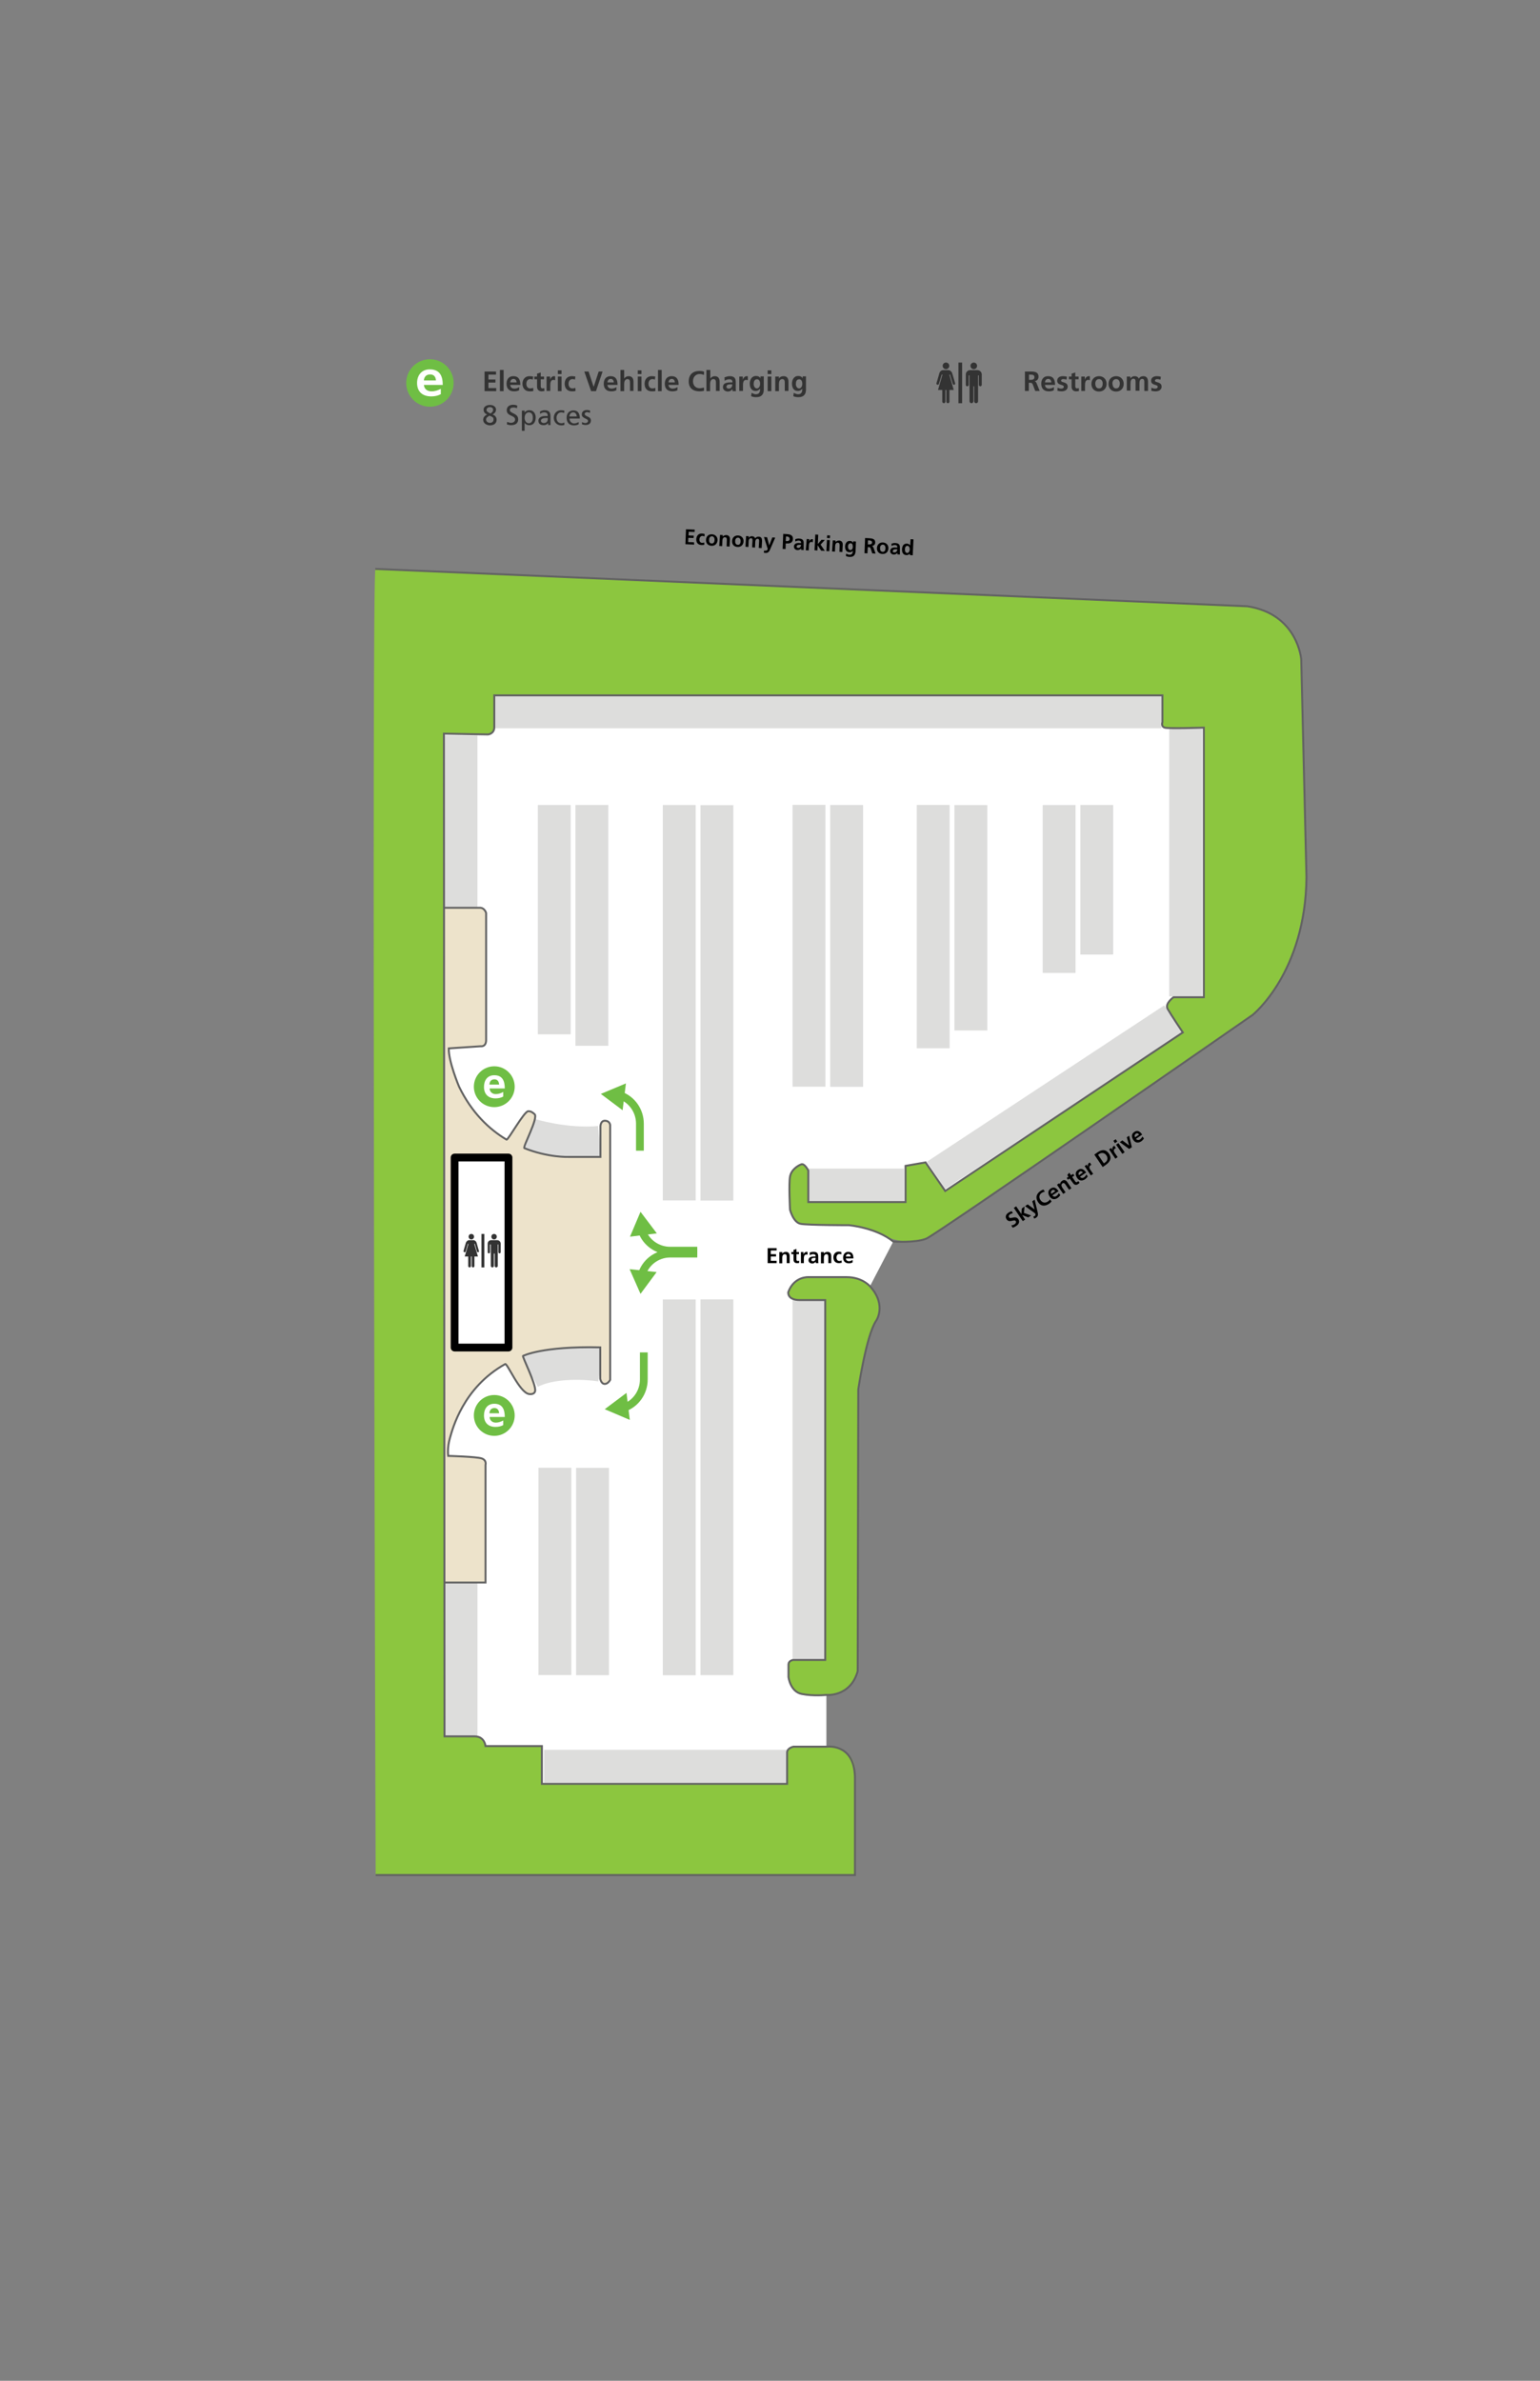 <?xml version="1.0" encoding="utf-8"?>
<!-- Generator: Adobe Illustrator 26.5.0, SVG Export Plug-In . SVG Version: 6.00 Build 0)  -->
<svg version="1.1" xmlns="http://www.w3.org/2000/svg" xmlns:xlink="http://www.w3.org/1999/xlink" x="0px" y="0px"
	 viewBox="0 0 792 1224" style="enable-background:new 0 0 792 1224;" xml:space="preserve">
<rect x="0" y="0" width="792" height="1224" fill="#808080" stroke="none"/>
<style type="text/css">
	.st0{display:none;}
	.st1{display:inline;fill:#FF7F00;}
	.st2{display:inline;fill:none;stroke:#FF7F00;stroke-width:0;stroke-miterlimit:10;}
	.st3{display:inline;fill:#955D4A;}
	.st4{display:inline;fill:none;stroke:#955D4A;stroke-width:0;stroke-miterlimit:10;}
	.st5{display:inline;fill:#7F00FF;}
	.st6{display:inline;fill:none;stroke:#7F00FF;stroke-width:0;stroke-miterlimit:10;}
	.st7{display:inline;fill:#00FF00;}
	.st8{display:inline;fill:none;stroke:#00FF00;stroke-width:0;stroke-miterlimit:10;}
	
		.st9{display:inline;fill:none;stroke:#000000;stroke-width:0.72;stroke-linecap:round;stroke-linejoin:round;stroke-miterlimit:10;}
	
		.st10{display:inline;fill:none;stroke:#000000;stroke-width:0.12;stroke-linecap:round;stroke-linejoin:round;stroke-miterlimit:10;}
	.st11{display:inline;fill:none;stroke:#000000;stroke-width:0;stroke-linecap:round;stroke-linejoin:round;stroke-miterlimit:10;}
	.st12{display:inline;fill:none;}
	
		.st13{display:inline;fill:none;stroke:#000000;stroke-width:0.457;stroke-linecap:round;stroke-linejoin:round;stroke-miterlimit:10;}
	.st14{display:inline;fill-rule:evenodd;clip-rule:evenodd;}
	
		.st15{display:inline;fill:none;stroke:#4D4D4D;stroke-width:0.457;stroke-linecap:round;stroke-linejoin:round;stroke-miterlimit:10;}
	.st16{display:inline;fill-rule:evenodd;clip-rule:evenodd;fill:#4D4D4D;}
	.st17{display:inline;}
	
		.st18{clip-path:url(#SVGID_00000041986200129961976930000010322745867504476567_);fill:none;stroke:#B3B3B3;stroke-width:0.128;stroke-linecap:round;stroke-linejoin:round;stroke-miterlimit:10;}
	
		.st19{clip-path:url(#SVGID_00000041986200129961976930000010322745867504476567_);fill:none;stroke:#000000;stroke-width:0.128;stroke-linecap:round;stroke-linejoin:round;stroke-miterlimit:10;}
	.st20{clip-path:url(#SVGID_00000041986200129961976930000010322745867504476567_);}
	
		.st21{clip-path:url(#SVGID_00000041986200129961976930000010322745867504476567_);fill:none;stroke:#000000;stroke-width:0;stroke-linecap:round;stroke-miterlimit:10;}
	
		.st22{clip-path:url(#SVGID_00000041986200129961976930000010322745867504476567_);fill:none;stroke:#808080;stroke-width:0.128;stroke-linecap:round;stroke-linejoin:round;stroke-miterlimit:10;}
	.st23{clip-path:url(#SVGID_00000041986200129961976930000010322745867504476567_);fill:#FFFFFF;}
	
		.st24{clip-path:url(#SVGID_00000041986200129961976930000010322745867504476567_);fill:none;stroke:#FFFFFF;stroke-width:0;stroke-linecap:round;stroke-miterlimit:10;}
	.st25{fill:#DDDDDC;}
	.st26{fill:none;stroke:#6F726F;stroke-width:1.222;stroke-miterlimit:10;}
	.st27{fill:none;stroke:#FFFFFF;stroke-width:2.443;stroke-miterlimit:10;}
	.st28{fill:#8CC63F;}
	.st29{fill:#FFFFFF;}
	.st30{fill:#EDE3CB;}
	.st31{fill:none;stroke:#626262;stroke-miterlimit:10;}
	.st32{fill:#F97922;}
	.st33{fill:#975B4F;}
	.st34{fill:#6D6D6D;stroke:#FFFFFF;stroke-width:2;stroke-miterlimit:10;}
	.st35{fill:#6D6D6D;}
	.st36{fill:#39B54A;}
	.st37{fill:#93278F;}
	.st38{fill:#EB1B49;}
	.st39{fill:#0069B2;}
	.st40{fill:#EDE3CB;stroke:#626262;stroke-miterlimit:10;}
	.st41{fill:#626262;}
	.st42{fill:none;stroke:#000000;stroke-width:4;stroke-linecap:round;stroke-linejoin:round;stroke-miterlimit:10;}
	.st43{fill:none;stroke:#6FBE44;stroke-width:4;stroke-miterlimit:10;}
	.st44{fill:#6FBE44;}
	.st45{fill:#333333;}
	.st46{fill:none;}
	.st47{fill:none;stroke:#000000;stroke-width:4.476;stroke-linecap:round;stroke-linejoin:round;stroke-miterlimit:10;}
	.st48{fill:none;stroke:#000000;stroke-width:4;stroke-linecap:round;stroke-linejoin:round;}
	.st49{fill:none;stroke:#000000;stroke-width:4;stroke-linecap:round;stroke-linejoin:round;stroke-dasharray:11.05,11.05;}
	.st50{fill:none;stroke:#000000;stroke-width:4;stroke-linecap:round;stroke-linejoin:round;stroke-dasharray:11.821,11.821;}
	.st51{fill:none;stroke:#000000;stroke-width:4;stroke-linecap:round;stroke-linejoin:round;stroke-dasharray:11.012,11.012;}
	.st52{fill:none;stroke:#000000;stroke-width:4;stroke-linecap:round;stroke-linejoin:round;stroke-dasharray:11.873,11.873;}
	.st53{fill:none;stroke:#0AE700;stroke-width:4.887;stroke-miterlimit:10;}
	.st54{fill:#FCD321;}
	.st55{fill:none;stroke:#000000;stroke-miterlimit:10;}
	.st56{fill:#676767;}
	.st57{fill:#FFFFFF;stroke:#FFFFFF;stroke-width:2.422;stroke-linecap:round;stroke-miterlimit:10;}
	.st58{fill:#FFFFFF;stroke:#000000;stroke-width:4;stroke-linecap:round;stroke-linejoin:round;stroke-miterlimit:10;}
</style>
<g id="Layer_1" class="st0">
</g>
<g id="Layer_4">
	<path class="st28" d="M425.1,898.1c13.9,0,14.5,10.5,14.5,10.5V964H193.2c0,0-2.2-671.5-0.1-671.5l449,19.3c0,0,26.3,3.5,27.4,30.9
		s2.4,108.7,2.4,108.7s-0.7,51.8-31.8,73.5c-31,21.8-163.7,111.8-163.7,111.8s-10.5,3.9-20.7-1l-36.4-5.1l-59.1,9.4l21.9,262.2
		l23.1-4L425.1,898.1z"/>
	<g>
		<path class="st29" d="M228.7,892.8l-0.3-515.5l22.7,0.4c0,0,3.2-0.3,3.2-3.7c0-3.4,0-16.4,0-16.4h343.6v13.8c0,0-0.8,2.2,1.2,2.8
			s20.1,0,20.1,0v138.6h-15.6c0,0-4.6,3.3-3,6c1.5,2.7,7.8,12.1,7.8,12.1l-122.2,81.5L476,597.6l-10.3,1.8V618h-50v-16.2
			c0,0-1.9-3.8-3.6-3.2c-1.6,0.6-5.1,2.6-5.8,6.3c-0.7,3.7,0,17,0,17s1.6,6.6,5.5,7.3c3.9,0.7,24.8,0.7,24.8,0.7s13.9,1.2,22.8,8.4
			l-12,23c0,0-3.9-4.8-12.1-4.8s-19.6,0-19.6,0s-7.4-0.5-10.4,7.7c0,0-0.7,4.1,6,4.1s13,0,13,0v185H408c0,0-2.5,0.2-2.5,2.5
			s0,6.3,0,6.3s0.9,7.5,6.8,8.7s12.7,0.5,12.7,0.5v26.8H408c0,0-3.2,0.7-3.2,3c0,2.3,0,16.1,0,16.1H278.7v-19.4h-29c0,0-0.4-5-5.6-5
			S228.7,892.8,228.7,892.8z"/>
	</g>
</g>
<g id="Layer_3">
	<g>
		<g>
			<path class="st43" d="M358.6,644.5h-13.9c-6.9,0-12.7,4.5-14.6,10.7"/>
			<g>
				<polygon class="st44" points="323.8,652.5 329.4,665.2 337.7,654 				"/>
			</g>
		</g>
	</g>
	<g>
		<g>
			<path class="st43" d="M329.1,591.6v-13.9c0-6.7-4.2-12.4-10-14.5"/>
			<g>
				<polygon class="st44" points="321.9,557 309,562.4 320.2,570.8 				"/>
			</g>
		</g>
	</g>
	<g>
		<g>
			<path class="st43" d="M331.1,695.3v13.9c0,6.7-4.2,12.4-10,14.5"/>
			<g>
				<polygon class="st44" points="322.2,716.1 311,724.5 323.9,730 				"/>
			</g>
		</g>
	</g>
	<g>
		<g>
			<path class="st43" d="M358.6,643l-13.9,0c-6.7,0-12.4-4.2-14.5-10"/>
			<g>
				<polygon class="st44" points="337.8,634.1 329.4,623 324,635.8 				"/>
			</g>
		</g>
	</g>
</g>
<g id="Layer_5">
</g>
<g id="Layer_2_copy">
</g>
<g id="Layer_8">
</g>
<g id="Layer_2">
</g>
<g id="outline">
	<g>
		
			<rect x="419.2" y="207.4" transform="matrix(4.824268e-02 -0.999 0.999 4.824268e-02 123.808 695.232)" class="st46" width="15" height="150.5"/>
		<path d="M352.8,272.1l4.5,0.2l-0.1,1.2l-3-0.1l-0.1,1.9l2.7,0.1l-0.1,1.2l-2.7-0.1l-0.1,2.2l3,0.1L357,280l-4.5-0.2L352.8,272.1z"
			/>
		<path d="M362.3,275.8c-0.3-0.1-0.5-0.2-1-0.3c-0.9,0-1.5,0.7-1.6,1.7c-0.1,1,0.4,1.9,1.4,1.9c0.4,0,0.9-0.1,1.1-0.2l0,1.2
			c-0.4,0.1-0.9,0.1-1.5,0.1c-1.9-0.1-2.7-1.4-2.6-3.1c0.1-1.6,1.1-2.9,2.9-2.8c0.6,0,1,0.1,1.4,0.3L362.3,275.8z"/>
		<path d="M366.2,274.7c1.7,0.1,2.9,1.3,2.8,3.1c-0.1,1.6-1.2,2.9-3.1,2.8c-1.9-0.1-2.9-1.4-2.8-3.1
			C363.2,275.6,364.5,274.6,366.2,274.7z M366,279.4c1.1,0.1,1.5-0.9,1.5-1.9c0-0.9-0.4-1.7-1.3-1.8c-1,0-1.5,0.8-1.5,1.6
			C364.6,278.3,364.8,279.4,366,279.4z"/>
		<path d="M370.3,275l1.4,0.1l0,0.8l0,0c0.5-0.6,1.1-0.8,1.9-0.8c1.3,0.1,1.9,1,1.8,2.3l-0.2,3.6l-1.5-0.1l0.1-3
			c0-0.7,0.1-1.6-0.9-1.7c-1.1-0.1-1.4,1.1-1.4,1.8l-0.1,2.8l-1.5-0.1L370.3,275z"/>
		<path d="M379.6,275.3c1.7,0.1,2.9,1.3,2.8,3.1c-0.1,1.6-1.2,2.9-3.1,2.8c-1.9-0.1-2.9-1.4-2.8-3.1
			C376.6,276.3,377.9,275.2,379.6,275.3z M379.4,280.1c1.1,0.1,1.5-0.9,1.5-1.9c0-0.9-0.4-1.7-1.3-1.8c-1,0-1.5,0.8-1.5,1.6
			C378,279,378.3,280,379.4,280.1z"/>
		<path d="M383.7,275.6l1.4,0.1l0,0.8l0,0c0.5-0.7,1.2-0.9,1.7-0.8c0.8,0,1.3,0.4,1.6,1.1c0.4-0.7,1.1-0.9,1.8-0.9
			c1.4,0.1,1.7,1,1.7,2.3l-0.2,3.6l-1.5-0.1l0.2-3.4c0-0.5,0.1-1.3-0.8-1.3c-1,0-1.2,1.1-1.2,1.8l-0.1,2.7l-1.5-0.1l0.2-3.4
			c0-0.5,0.1-1.3-0.8-1.3c-1,0-1.2,1.1-1.2,1.8l-0.1,2.7l-1.5-0.1L383.7,275.6z"/>
		<path d="M395.6,280.4L395.6,280.4l1.6-4.1l1.5,0.1l-2.4,5.5c-0.5,1.2-0.9,2.4-2.5,2.4c-0.4,0-0.7-0.1-1-0.2l0.2-1.1
			c0.2,0.1,0.4,0.1,0.8,0.1c0.6,0,1-0.4,1-1l-1.9-6l1.6,0.1L395.6,280.4z"/>
		<path d="M402.8,274.5l1.9,0.1c1.7,0.1,3.2,0.6,3.1,2.5c-0.1,1.8-1.4,2.4-3.1,2.3l-0.6,0l-0.1,2.9l-1.5-0.1L402.8,274.5z
			 M404.1,278.2l0.5,0c0.8,0,1.5-0.2,1.5-1.1s-0.6-1.2-1.4-1.3l-0.5,0L404.1,278.2z"/>
		<path d="M409,277.2c0.6-0.2,1.4-0.4,2-0.3c1.7,0.1,2.4,0.8,2.3,2.5l0,0.7c0,0.6,0,1,0,1.4c0,0.4,0,0.8,0,1.3l-1.3-0.1
			c0-0.3,0-0.7,0-0.8l0,0c-0.4,0.6-1.1,0.9-1.8,0.9c-1,0-1.9-0.7-1.9-1.8c0-0.8,0.5-1.3,1-1.6c0.6-0.2,1.3-0.3,1.9-0.2l0.8,0
			c0-0.9-0.3-1.2-1.2-1.3c-0.6,0-1.3,0.2-1.8,0.5L409,277.2z M410.5,281.7c0.5,0,0.8-0.2,1.1-0.5c0.3-0.3,0.3-0.7,0.4-1.1l-0.6,0
			c-0.7,0-1.6,0-1.7,0.9C409.6,281.4,410,281.6,410.5,281.7z"/>
		<path d="M414.9,277.1l1.3,0.1l-0.1,1.3l0,0c0.1-0.5,0.7-1.4,1.6-1.3c0.1,0,0.3,0,0.4,0.1l-0.1,1.5c-0.1-0.1-0.4-0.1-0.7-0.2
			c-1.2-0.1-1.3,1.4-1.3,2.3l-0.1,2.1l-1.5-0.1L414.9,277.1z"/>
		<path d="M419.3,274.8l1.5,0.1l-0.2,4.8l0,0l1.9-2.2l1.7,0.1l-2.2,2.4l2.2,3.2l-1.9-0.1l-1.8-2.8l0,0l-0.1,2.7l-1.5-0.1
			L419.3,274.8z"/>
		<path d="M425.3,277.6l1.5,0.1l-0.3,5.7l-1.5-0.1L425.3,277.6z M425.4,275.2l1.5,0.1l-0.1,1.4l-1.5-0.1L425.4,275.2z"/>
		<path d="M428.3,277.8l1.4,0.1l0,0.8l0,0c0.5-0.6,1.1-0.8,1.9-0.8c1.3,0.1,1.9,1,1.8,2.3l-0.2,3.6l-1.5-0.1l0.1-3
			c0-0.7,0.1-1.6-0.9-1.7c-1.1-0.1-1.4,1.1-1.4,1.8l-0.1,2.8l-1.5-0.1L428.3,277.8z"/>
		<path d="M440.2,278.4l-0.2,5.1c-0.1,1.5-0.8,3-3.1,2.8c-0.6,0-1.2-0.1-1.9-0.5l0.2-1.2c0.4,0.3,1.2,0.6,1.6,0.6
			c1.6,0.1,1.8-1.1,1.8-2.1l0,0c-0.3,0.5-1,0.9-1.8,0.8c-1.7-0.1-2.2-1.5-2.2-3c0.1-1.4,0.8-2.9,2.5-2.8c0.7,0,1.3,0.3,1.7,1l0,0
			l0-0.8L440.2,278.4z M438.6,281.1c0-1-0.3-1.8-1.1-1.8c-1,0-1.4,0.9-1.4,1.7c0,0.8,0.3,1.7,1.2,1.8
			C438.2,282.8,438.6,282,438.6,281.1z"/>
		<path d="M444.9,276.6l1.7,0.1c1.6,0.1,3.6,0.1,3.5,2.3c0,0.9-0.7,1.6-1.7,1.7l0,0c0.4,0.1,0.6,0.5,0.8,0.8l1.1,3.1l-1.7-0.1
			l-0.8-2.4c-0.2-0.6-0.4-0.8-1-0.8l-0.5,0l-0.2,3.2l-1.5-0.1L444.9,276.6z M446.3,279.9l0.5,0c0.8,0,1.6,0,1.7-1
			c0-0.9-0.8-1-1.6-1.1l-0.5,0L446.3,279.9z"/>
		<path d="M454.1,278.9c1.7,0.1,2.9,1.3,2.8,3.1c-0.1,1.6-1.2,2.9-3.1,2.8c-1.9-0.1-2.9-1.4-2.8-3.1
			C451.1,279.9,452.4,278.8,454.1,278.9z M453.9,283.7c1.1,0.1,1.5-0.9,1.5-1.9c0-0.9-0.4-1.7-1.3-1.8c-1,0-1.5,0.8-1.5,1.6
			C452.5,282.6,452.8,283.6,453.9,283.7z"/>
		<path d="M458.5,279.5c0.6-0.2,1.4-0.4,2-0.3c1.7,0.1,2.4,0.8,2.3,2.5l0,0.7c0,0.6,0,1,0,1.4c0,0.4,0,0.8,0,1.3l-1.3-0.1
			c0-0.3,0-0.7,0-0.8l0,0c-0.4,0.6-1.1,0.9-1.8,0.9c-1,0-1.9-0.7-1.9-1.8c0-0.8,0.5-1.3,1-1.6c0.6-0.2,1.3-0.3,1.9-0.2l0.8,0
			c0-0.9-0.3-1.2-1.2-1.3c-0.6,0-1.3,0.2-1.8,0.5L458.5,279.5z M460,284c0.5,0,0.8-0.2,1.1-0.5c0.3-0.3,0.3-0.7,0.4-1.1l-0.6,0
			c-0.7,0-1.6,0-1.7,0.9C459,283.8,459.4,284,460,284z"/>
		<path d="M467.9,284.7L467.9,284.7c-0.5,0.5-1.1,0.7-1.8,0.7c-1.7-0.1-2.3-1.5-2.2-3.1c0.1-1.6,0.8-2.9,2.5-2.8
			c0.7,0,1.2,0.3,1.7,0.9l0,0l0.2-3.2l1.5,0.1l-0.4,8.2l-1.4-0.1L467.9,284.7z M466.5,284.3c1,0,1.3-1,1.4-1.8
			c0-0.8-0.3-1.8-1.2-1.9c-1,0-1.3,1-1.3,1.7C465.3,283.2,465.6,284.2,466.5,284.3z"/>
	</g>
	<g>
		<rect x="394" y="641.1" class="st46" width="150.5" height="15"/>
		<path d="M394.9,641.7h4.5v1.2h-3v1.9h2.7v1.2h-2.7v2.2h3v1.2h-4.6V641.7z"/>
		<path d="M400.9,643.7h1.4v0.8h0c0.5-0.6,1.1-0.9,1.9-0.9c1.3,0,1.9,0.9,1.9,2.2v3.6h-1.5v-3c0-0.7,0-1.6-1-1.6
			c-1.1,0-1.3,1.2-1.3,1.9v2.8h-1.5V643.7z"/>
		<path d="M408.1,644.8H407v-1.1h1.1v-1.1l1.5-0.5v1.6h1.3v1.1h-1.3v2.6c0,0.5,0.1,0.9,0.7,0.9c0.3,0,0.5-0.1,0.7-0.2l0,1.2
			c-0.3,0.1-0.6,0.1-1.1,0.1c-1.2,0-1.8-0.7-1.8-1.8V644.8z"/>
		<path d="M411.9,643.7h1.3v1.3h0c0.1-0.5,0.7-1.4,1.6-1.4c0.1,0,0.3,0,0.5,0v1.5c-0.1-0.1-0.4-0.1-0.7-0.1c-1.2,0-1.2,1.5-1.2,2.3
			v2.1h-1.5V643.7z"/>
		<path d="M416.4,644c0.6-0.3,1.3-0.4,2-0.4c1.7,0,2.4,0.7,2.4,2.4v0.7c0,0.6,0,1,0,1.4c0,0.4,0,0.8,0.1,1.3h-1.3
			c-0.1-0.3-0.1-0.7-0.1-0.8h0c-0.3,0.6-1.1,1-1.7,1c-1,0-2-0.6-2-1.7c0-0.8,0.4-1.3,1-1.6c0.6-0.3,1.3-0.3,1.9-0.3h0.8
			c0-0.9-0.4-1.2-1.3-1.2c-0.6,0-1.3,0.2-1.7,0.6L416.4,644z M418.2,648.4c0.5,0,0.8-0.2,1-0.5c0.2-0.3,0.3-0.7,0.3-1.2h-0.6
			c-0.7,0-1.6,0.1-1.6,1C417.2,648.2,417.6,648.4,418.2,648.4z"/>
		<path d="M422.3,643.7h1.4v0.8h0c0.5-0.6,1.1-0.9,1.9-0.9c1.3,0,1.9,0.9,1.9,2.2v3.6H426v-3c0-0.7,0-1.6-1-1.6
			c-1.1,0-1.3,1.2-1.3,1.9v2.8h-1.5V643.7z"/>
		<path d="M432.7,644.9c-0.3-0.1-0.5-0.2-1-0.2c-0.9,0-1.5,0.7-1.5,1.8c0,1,0.5,1.8,1.5,1.8c0.4,0,0.9-0.2,1.1-0.3l0.1,1.2
			c-0.4,0.1-0.9,0.2-1.5,0.2c-1.9,0-2.8-1.3-2.8-3c0-1.6,1-2.9,2.7-2.9c0.6,0,1,0.1,1.4,0.2L432.7,644.9z"/>
		<path d="M438.5,649c-0.5,0.3-1.2,0.5-1.9,0.5c-1.9,0-3-1.1-3-2.9c0-1.6,0.9-3,2.6-3c2.1,0,2.7,1.4,2.7,3.4H435
			c0.1,0.9,0.7,1.4,1.6,1.4c0.7,0,1.3-0.3,1.9-0.6V649z M437.5,646c0-0.7-0.4-1.3-1.2-1.3s-1.2,0.6-1.3,1.3H437.5z"/>
	</g>
	<g>
		
			<rect x="507" y="581.4" transform="matrix(0.828 -0.56 0.56 0.828 -230.02 427.423)" class="st46" width="150.5" height="15"/>
		<path d="M520.9,623.7c-0.5,0.1-1,0.3-1.5,0.6c-0.4,0.3-0.9,0.9-0.4,1.6c0.7,1.1,3.2-1.2,4.7,0.9c0.9,1.4,0.2,2.7-1.1,3.5
			c-0.7,0.5-1.1,0.6-1.8,0.9l-0.7-1.2c0.6-0.1,1.2-0.2,1.7-0.6c0.5-0.3,1-1,0.6-1.6c-0.8-1.2-3.3,1.2-4.7-0.9
			c-1-1.4-0.2-2.7,0.9-3.4c0.5-0.4,1.1-0.6,1.7-0.8L520.9,623.7z"/>
		<path d="M521.4,621l1.2-0.8l2.7,4l0,0l0.2-2.9l1.4-1l-0.3,3.3l3.7,1.3l-1.5,1l-3.1-1.2l0,0l1.5,2.3l-1.2,0.8L521.4,621z"/>
		<path d="M532.1,621.8L532.1,621.8l-1.2-4.2l1.2-0.8l1.4,5.8c0.3,1.3,0.7,2.5-0.6,3.4c-0.3,0.2-0.6,0.3-1,0.5l-0.5-1
			c0.2-0.1,0.4-0.1,0.7-0.3c0.5-0.3,0.6-0.9,0.2-1.4l-5.1-3.7l1.3-0.9L532.1,621.8z"/>
		<path d="M540.8,617.7c-0.4,0.4-0.8,0.9-1.3,1.2c-2.1,1.4-4.2,1.3-5.6-0.8c-1.5-2.2-1-4.3,1.2-5.8c0.4-0.3,1-0.6,1.6-0.7l0.6,1.1
			c-0.7,0.1-1.1,0.3-1.6,0.6c-1.3,0.9-1.5,2.4-0.6,3.7c0.9,1.3,2.3,1.7,3.7,0.8c0.5-0.3,1-0.8,1.2-1.2L540.8,617.7z"/>
		<path d="M545.3,614.4c-0.3,0.5-0.7,1-1.4,1.5c-1.5,1-3.1,0.8-4.1-0.8c-0.9-1.4-1-3,0.5-4c1.7-1.2,3-0.3,4.1,1.3l-3.2,2.2
			c0.6,0.7,1.4,0.8,2.1,0.3c0.6-0.4,1-1,1.2-1.5L545.3,614.4z M542.7,612.4c-0.4-0.6-1.1-0.9-1.7-0.4s-0.7,1.2-0.3,1.8L542.7,612.4z
			"/>
		<path d="M543.6,609.1l1.2-0.8l0.4,0.6l0,0c0-0.8,0.4-1.4,1-1.8c1.1-0.8,2.1-0.3,2.8,0.8l2,3l-1.2,0.8l-1.7-2.5
			c-0.4-0.6-0.9-1.3-1.7-0.8c-0.9,0.6-0.4,1.7,0,2.3l1.6,2.3l-1.2,0.8L543.6,609.1z"/>
		<path d="M550.1,605.9l-0.9,0.6l-0.6-0.9l0.9-0.6l-0.6-0.9l1-1.2l0.9,1.3l1.1-0.7l0.6,0.9l-1.1,0.7l1.5,2.2
			c0.3,0.4,0.6,0.7,1.1,0.4c0.2-0.1,0.4-0.3,0.5-0.5l0.7,0.9c-0.2,0.2-0.5,0.5-0.8,0.7c-1,0.6-1.9,0.4-2.5-0.5L550.1,605.9z"/>
		<path d="M559.4,604.8c-0.3,0.5-0.7,1-1.4,1.5c-1.5,1-3.1,0.8-4.1-0.8c-0.9-1.4-1-3,0.5-4c1.7-1.2,3-0.3,4.2,1.3l-3.2,2.2
			c0.6,0.7,1.4,0.8,2.1,0.3c0.6-0.4,1-1,1.2-1.5L559.4,604.8z M556.9,602.8c-0.4-0.6-1.1-0.9-1.7-0.4s-0.7,1.2-0.3,1.8L556.9,602.8z
			"/>
		<path d="M557.8,599.5l1.1-0.7l0.7,1.1l0,0c-0.2-0.5-0.2-1.6,0.5-2c0.1-0.1,0.2-0.2,0.4-0.2l0.8,1.2c-0.2,0-0.4,0.1-0.6,0.3
			c-1,0.7-0.2,1.9,0.3,2.6l1.2,1.7l-1.2,0.8L557.8,599.5z"/>
		<path d="M562.8,593.6l1.7-1.2c1.9-1.3,4.1-1.8,5.8,0.7c1.7,2.5,0.4,4.3-1.5,5.7l-1.7,1.2L562.8,593.6z M567.7,598.1l0.7-0.5
			c1.1-0.7,1.6-2.2,0.6-3.6c-0.9-1.4-2.5-1.5-3.6-0.8l-0.7,0.5L567.7,598.1z"/>
		<path d="M570.4,590.9l1.1-0.7l0.7,1.1l0,0c-0.2-0.5-0.2-1.6,0.5-2c0.1-0.1,0.2-0.2,0.4-0.2l0.8,1.2c-0.2,0-0.4,0.1-0.6,0.3
			c-1,0.7-0.2,1.9,0.3,2.6l1.2,1.7l-1.2,0.8L570.4,590.9z"/>
		<path d="M572.6,586.5l1.2-0.8l0.8,1.2l-1.2,0.8L572.6,586.5z M574,588.5l1.2-0.8l3.2,4.7l-1.2,0.8L574,588.5z"/>
		<path d="M575.9,587.2l1.3-0.9l3.5,2.6l0,0l-1.2-4.2l1.2-0.8l1.4,5.9l-1.4,0.9L575.9,587.2z"/>
		<path d="M588.3,585.3c-0.3,0.5-0.7,1-1.4,1.5c-1.5,1-3.1,0.8-4.1-0.8c-0.9-1.4-1-3,0.5-4c1.7-1.2,3-0.3,4.1,1.3l-3.2,2.2
			c0.6,0.7,1.4,0.8,2.1,0.3c0.6-0.4,1-1,1.2-1.5L588.3,585.3z M585.8,583.3c-0.4-0.6-1.1-0.9-1.7-0.4c-0.7,0.5-0.7,1.2-0.3,1.8
			L585.8,583.3z"/>
	</g>
</g>
<g id="_x3C_Layer_x3E_">
</g>
<g id="Legend">
	<g>
		<circle class="st44" cx="221.1" cy="196.9" r="12.2"/>
		<g>
			<path class="st29" d="M226.6,202.7c-1.3,0.7-2.9,1.1-4.8,1.1c-4.6,0-7.3-2.5-7.3-6.9c0-3.8,2.2-7,6.5-7c5.2,0,6.7,3.4,6.7,8H218
				c0.2,2.1,1.7,3.3,4,3.3c1.8,0,3.3-0.6,4.7-1.3V202.7z M224.2,195.6c-0.1-1.7-0.9-3.1-3-3.1c-2,0-3.1,1.3-3.2,3.1H224.2z"/>
		</g>
		<g>
			<path class="st45" d="M249.1,191h6v1.6h-3.9v2.5h3.6v1.6h-3.6v2.8h4v1.6h-6V191z"/>
			<path class="st45" d="M257.1,190.2h1.9v10.9h-1.9V190.2z"/>
			<path class="st45" d="M267,200.6c-0.7,0.4-1.5,0.6-2.6,0.6c-2.5,0-3.9-1.4-3.9-3.9c0-2.2,1.1-3.9,3.5-3.9c2.8,0,3.6,1.9,3.6,4.5
				h-5.2c0.1,1.2,0.9,1.9,2.1,1.9c0.9,0,1.8-0.3,2.5-0.8V200.6z M265.7,196.6c-0.1-0.9-0.5-1.8-1.6-1.8s-1.6,0.8-1.7,1.8H265.7z"/>
			<path class="st45" d="M274,195.2c-0.3-0.2-0.7-0.3-1.3-0.3c-1.2,0-2,1-2,2.4c0,1.4,0.7,2.4,2,2.4c0.6,0,1.2-0.2,1.5-0.3l0.1,1.6
				c-0.6,0.2-1.1,0.2-1.9,0.2c-2.4,0-3.7-1.7-3.7-3.9c0-2.2,1.3-3.9,3.6-3.9c0.8,0,1.3,0.1,1.9,0.2L274,195.2z"/>
			<path class="st45" d="M276.2,195h-1.4v-1.4h1.4v-1.5l1.9-0.6v2.1h1.7v1.4h-1.7v3.5c0,0.6,0.2,1.2,0.9,1.2c0.3,0,0.7-0.1,0.9-0.2
				l0.1,1.5c-0.4,0.1-0.9,0.2-1.4,0.2c-1.5,0-2.4-0.9-2.4-2.4V195z"/>
			<path class="st45" d="M281.2,193.6h1.7v1.7h0c0.1-0.7,0.9-1.9,2-1.9c0.2,0,0.4,0,0.6,0.1v2c-0.2-0.1-0.5-0.2-0.9-0.2
				c-1.6,0-1.6,2-1.6,3v2.7h-1.9V193.6z"/>
			<path class="st45" d="M286.9,190.4h1.9v1.9h-1.9V190.4z M286.9,193.6h1.9v7.5h-1.9V193.6z"/>
			<path class="st45" d="M295.7,195.2c-0.3-0.2-0.7-0.3-1.3-0.3c-1.2,0-2,1-2,2.4c0,1.4,0.7,2.4,2,2.4c0.6,0,1.2-0.2,1.5-0.3
				l0.1,1.6c-0.6,0.2-1.1,0.2-1.9,0.2c-2.4,0-3.7-1.7-3.7-3.9c0-2.2,1.3-3.9,3.6-3.9c0.8,0,1.3,0.1,1.9,0.2L295.7,195.2z"/>
			<path class="st45" d="M300.5,191h2.2l2.6,7.9h0l2.6-7.9h2l-3.4,10.1H304L300.5,191z"/>
			<path class="st45" d="M317,200.6c-0.7,0.4-1.5,0.6-2.6,0.6c-2.5,0-3.9-1.4-3.9-3.9c0-2.2,1.1-3.9,3.5-3.9c2.8,0,3.6,1.9,3.6,4.5
				h-5.2c0.1,1.2,0.9,1.9,2.1,1.9c0.9,0,1.8-0.3,2.5-0.8V200.6z M315.7,196.6c-0.1-0.9-0.5-1.8-1.6-1.8s-1.6,0.8-1.7,1.8H315.7z"/>
			<path class="st45" d="M319.1,190.2h1.9v4.4h0c0.5-0.7,1.3-1.2,2.3-1.2c1.8,0,2.5,1.2,2.5,2.9v4.7H324v-4c0-0.9,0-2.1-1.3-2.1
				c-1.4,0-1.7,1.5-1.7,2.5v3.7h-1.9V190.2z"/>
			<path class="st45" d="M328,190.4h1.9v1.9H328V190.4z M328,193.6h1.9v7.5H328V193.6z"/>
			<path class="st45" d="M336.8,195.2c-0.3-0.2-0.7-0.3-1.3-0.3c-1.2,0-2,1-2,2.4c0,1.4,0.7,2.4,2,2.4c0.6,0,1.2-0.2,1.5-0.3
				l0.1,1.6c-0.6,0.2-1.1,0.2-1.9,0.2c-2.5,0-3.7-1.7-3.7-3.9c0-2.2,1.3-3.9,3.6-3.9c0.8,0,1.3,0.1,1.9,0.2L336.8,195.2z"/>
			<path class="st45" d="M338.4,190.2h1.9v10.9h-1.9V190.2z"/>
			<path class="st45" d="M348.4,200.6c-0.7,0.4-1.5,0.6-2.6,0.6c-2.5,0-3.9-1.4-3.9-3.9c0-2.2,1.1-3.9,3.5-3.9
				c2.8,0,3.6,1.9,3.6,4.5h-5.2c0.1,1.2,0.9,1.9,2.1,1.9c0.9,0,1.8-0.3,2.5-0.8V200.6z M347.1,196.6c-0.1-0.9-0.5-1.8-1.6-1.8
				s-1.6,0.8-1.7,1.8H347.1z"/>
			<path class="st45" d="M362.1,200.9c-0.7,0.2-1.5,0.3-2.3,0.3c-3.3,0-5.6-1.6-5.6-5.1c0-3.5,2.1-5.4,5.6-5.4
				c0.7,0,1.6,0.1,2.3,0.4l-0.1,1.7c-0.8-0.4-1.5-0.5-2.2-0.5c-2.1,0-3.4,1.6-3.4,3.7c0,2.1,1.3,3.6,3.4,3.6c0.8,0,1.7-0.2,2.2-0.4
				L362.1,200.9z"/>
			<path class="st45" d="M363.4,190.2h1.9v4.4h0c0.5-0.7,1.3-1.2,2.3-1.2c1.8,0,2.5,1.2,2.5,2.9v4.7h-1.9v-4c0-0.9,0-2.1-1.3-2.1
				c-1.4,0-1.7,1.5-1.7,2.5v3.7h-1.9V190.2z"/>
			<path class="st45" d="M372.6,194c0.8-0.3,1.8-0.6,2.6-0.6c2.3,0,3.2,0.9,3.2,3.1v1c0,0.8,0,1.3,0,1.9c0,0.6,0,1.1,0.1,1.7h-1.7
				c-0.1-0.4-0.1-0.9-0.1-1.1h0c-0.5,0.8-1.4,1.3-2.3,1.3c-1.3,0-2.6-0.8-2.6-2.2c0-1.1,0.5-1.8,1.3-2.1s1.7-0.4,2.5-0.4h1.1
				c0-1.2-0.5-1.6-1.7-1.6c-0.8,0-1.7,0.3-2.3,0.8L372.6,194z M374.8,199.8c0.6,0,1.1-0.3,1.4-0.7c0.3-0.4,0.4-1,0.4-1.5h-0.8
				c-0.9,0-2.2,0.1-2.2,1.3C373.6,199.5,374.2,199.8,374.8,199.8z"/>
			<path class="st45" d="M380.3,193.6h1.7v1.7h0c0.1-0.7,0.9-1.9,2-1.9c0.2,0,0.4,0,0.6,0.1v2c-0.2-0.1-0.5-0.2-0.9-0.2
				c-1.6,0-1.6,2-1.6,3v2.7h-1.9V193.6z"/>
			<path class="st45" d="M392.8,193.6v6.7c0,2-0.8,3.9-3.9,3.9c-0.8,0-1.7-0.1-2.6-0.5l0.2-1.7c0.6,0.3,1.6,0.7,2.2,0.7
				c2.1,0,2.2-1.6,2.2-2.9h0c-0.4,0.6-1.2,1.2-2.3,1.2c-2.2,0-3-1.8-3-3.8c0-1.8,0.9-3.9,3.2-3.9c1,0,1.8,0.3,2.3,1.2h0v-1H392.8z
				 M390.9,197.3c0-1.3-0.5-2.3-1.6-2.3c-1.3,0-1.7,1.2-1.7,2.4c0,1,0.5,2.3,1.7,2.3C390.4,199.6,390.9,198.5,390.9,197.3z"/>
			<path class="st45" d="M394.8,190.4h1.9v1.9h-1.9V190.4z M394.8,193.6h1.9v7.5h-1.9V193.6z"/>
			<path class="st45" d="M398.8,193.6h1.8v1h0c0.6-0.9,1.4-1.2,2.4-1.2c1.8,0,2.5,1.2,2.5,2.9v4.7h-1.9v-4c0-0.9,0-2.1-1.3-2.1
				c-1.4,0-1.7,1.5-1.7,2.5v3.7h-1.9V193.6z"/>
			<path class="st45" d="M414.5,193.6v6.7c0,2-0.8,3.9-3.9,3.9c-0.8,0-1.7-0.1-2.6-0.5l0.2-1.7c0.6,0.3,1.6,0.7,2.2,0.7
				c2.1,0,2.2-1.6,2.2-2.9h0c-0.4,0.6-1.2,1.2-2.3,1.2c-2.2,0-3-1.8-3-3.8c0-1.8,0.9-3.9,3.2-3.9c1,0,1.8,0.3,2.3,1.2h0v-1H414.5z
				 M412.6,197.3c0-1.3-0.5-2.3-1.6-2.3c-1.3,0-1.7,1.2-1.7,2.4c0,1,0.5,2.3,1.7,2.3C412.1,199.6,412.6,198.5,412.6,197.3z"/>
			<path class="st45" d="M248.5,215.8c0-1.3,0.9-2.2,2.1-2.7v0c-1.5-0.5-1.9-1.6-1.9-2.5c0-1.3,1.2-2.4,3.3-2.4c2,0,3.1,1.2,3.1,2.3
				c0,1.1-0.5,1.9-1.8,2.6c1.2,0.4,2.1,1.3,2.1,2.7c0,2-1.6,2.9-3.5,2.9C250.3,218.6,248.5,217.7,248.5,215.8z M251.7,213.7
				c-0.8,0.6-1.7,0.9-1.7,2c0,1.1,1,1.7,2,1.7c1,0,1.8-0.6,1.8-1.6C254,214.4,252.8,214.2,251.7,213.7z M252.3,212.6
				c1.2-0.9,1.3-1.3,1.3-2c0-1-1-1.3-1.7-1.3c-0.7,0-1.7,0.5-1.7,1.4C250.2,211.5,250.9,212,252.3,212.6z"/>
			<path class="st45" d="M265.9,209.9c-0.7-0.3-1.1-0.4-1.9-0.4c-0.8,0-1.8,0.3-1.8,1.3c0,1.9,4.3,1.5,4.3,4.8c0,2.2-1.7,3-3.7,3
				c-0.7,0-1.4-0.2-2.1-0.4l0.1-1.3c0.5,0.2,1.4,0.5,2.1,0.5c0.8,0,2-0.5,2-1.7c0-2.3-4.3-1.6-4.3-4.8c0-1.8,1.4-2.8,3.2-2.8
				c0.7,0,1.5,0.1,2.2,0.4L265.9,209.9z"/>
			<path class="st45" d="M268.5,211.1h1.3v1h0c0.4-0.6,1.2-1.2,2.5-1.2c2.1,0,3.2,1.8,3.2,3.7c0,2-0.9,4-3.2,4c-1.3,0-2-0.5-2.5-1.2
				h0v4.1h-1.4V211.1z M272,212c-1.5,0-2.2,1.4-2.2,2.8c0,1.2,0.6,2.8,2.2,2.8c1.5,0,2.1-1.6,2-2.8C274.1,213.4,273.5,212,272,212z"
				/>
			<path class="st45" d="M277.7,211.6c0.7-0.4,1.5-0.7,2.4-0.7c2.1,0,3,1,3,3.1v3.1c0,0.8,0,1.2,0.1,1.4h-1.3v-1h0
				c-0.3,0.4-1,1.1-2.3,1.1c-1.6,0-2.7-0.7-2.7-2.3c0-1.9,2-2.4,3.4-2.4c0.5,0,0.9,0,1.4,0c0-1.3-0.5-1.9-1.8-1.9
				c-0.8,0-1.6,0.3-2.1,0.8L277.7,211.6z M281.7,214.9c-0.3,0-0.6,0-0.9,0c-0.7,0-2.6,0.1-2.6,1.4c0,0.8,0.8,1.2,1.4,1.2
				c1.3,0,2.1-0.8,2.1-1.9V214.9z"/>
			<path class="st45" d="M290.1,212.3c-0.5-0.2-1-0.3-1.5-0.3c-1.5,0-2.4,1.4-2.4,2.8c0,1.3,0.7,2.8,2.5,2.8c0.5,0,1-0.1,1.5-0.4
				l0.1,1.2c-0.6,0.3-1.2,0.3-1.7,0.3c-2.2,0-3.8-1.8-3.8-3.9c0-2.2,1.5-3.9,3.8-3.9c0.6,0,1.3,0.1,1.7,0.3L290.1,212.3z"/>
			<path class="st45" d="M297.5,218.2c-0.5,0.2-1.1,0.5-2.3,0.5c-2.6,0-3.8-1.6-3.8-4c0-2.2,1.4-3.7,3.5-3.7c2.5,0,3.3,1.8,3.3,4.2
				h-5.3c0,1.5,1.1,2.5,2.4,2.5c0.9,0,1.9-0.5,2.3-0.7V218.2z M296.6,214.1c0-1.1-0.7-2.1-1.8-2.1c-1.3,0-1.9,1.1-2,2.1H296.6z"/>
			<path class="st45" d="M299.3,217c0.5,0.3,1.3,0.5,1.7,0.5c0.6,0,1.4-0.3,1.4-1.1c0-1.3-3.2-1.2-3.2-3.3c0-1.5,1.1-2.3,2.6-2.3
				c0.6,0,1.2,0.1,1.7,0.3l-0.1,1.2c-0.3-0.2-1.1-0.4-1.4-0.4c-0.7,0-1.3,0.3-1.3,0.9c0,1.5,3.2,1.1,3.2,3.4c0,1.6-1.3,2.3-2.6,2.3
				c-0.7,0-1.4-0.1-2-0.4L299.3,217z"/>
		</g>
	</g>
	<rect x="254.2" y="357.5" class="st25" width="343.1" height="16.9"/>
	<rect x="415.7" y="600.8" class="st25" width="49.2" height="16.9"/>
	
		<rect x="469.5" y="555.5" transform="matrix(0.835 -0.55 0.55 0.835 -220.826 391.622)" class="st25" width="146.1" height="16.9"/>
	
		<rect x="193.1" y="413.7" transform="matrix(1.757695e-06 -1 1 1.757695e-06 -185.051 659.318)" class="st25" width="88.1" height="16.9"/>
	
		<rect x="541" y="435.1" transform="matrix(1.125816e-06 -1 1 1.125816e-06 166.195 1053.301)" class="st25" width="137.6" height="16.9"/>
	
		<rect x="197.4" y="844.6" transform="matrix(1.950278e-06 -1 1 1.950278e-06 -615.942 1090.209)" class="st25" width="79.4" height="16.9"/>
	
		<rect x="323.7" y="752.3" transform="matrix(8.388003e-07 -1 1 8.388003e-07 -344.72 1176.776)" class="st25" width="184.7" height="16.9"/>
	
		<rect x="272.1" y="756.2" transform="matrix(8.018171e-07 -1 1 8.018171e-07 -395.948 1133.332)" class="st25" width="193.2" height="16.9"/>
	
		<rect x="252.7" y="756.2" transform="matrix(8.018170e-07 -1 1 8.018170e-07 -415.313 1113.967)" class="st25" width="193.2" height="16.9"/>
	
		<rect x="267" y="507.1" transform="matrix(7.617300e-07 -1 1 7.617300e-07 -146.853 884.237)" class="st25" width="203.3" height="16.9"/>
	
		<rect x="247.7" y="507.1" transform="matrix(7.617300e-07 -1 1 7.617300e-07 -166.218 864.872)" class="st25" width="203.3" height="16.9"/>
	
		<rect x="363" y="477.8" transform="matrix(1.069277e-06 -1 1 1.069277e-06 -50.841 921.764)" class="st25" width="144.9" height="16.9"/>
	
		<rect x="343.7" y="477.8" transform="matrix(1.069277e-06 -1 1 1.069277e-06 -70.206 902.399)" class="st25" width="144.9" height="16.9"/>
	
		<rect x="251.4" y="799.4" transform="matrix(1.452462e-06 -1 1 1.452462e-06 -503.114 1112.651)" class="st25" width="106.6" height="16.9"/>
	
		<rect x="232.1" y="799.4" transform="matrix(1.452462e-06 -1 1 1.452462e-06 -522.479 1093.286)" class="st25" width="106.6" height="16.9"/>
	
		<rect x="441.3" y="463.4" transform="matrix(1.336495e-06 -1 1 1.336495e-06 27.451 971.095)" class="st25" width="115.9" height="16.9"/>
	
		<rect x="417.4" y="468" transform="matrix(1.238092e-06 -1 1 1.238092e-06 3.481 956.335)" class="st25" width="125.1" height="16.9"/>
	
		<rect x="525.6" y="443.9" transform="matrix(2.014217e-06 -1 1 2.014217e-06 111.701 1016.35)" class="st25" width="76.9" height="16.9"/>
	
		<rect x="501.5" y="448.6" transform="matrix(1.794842e-06 -1 1 1.794842e-06 87.636 1001.684)" class="st25" width="86.3" height="16.9"/>
	
		<rect x="242.5" y="467.3" transform="matrix(1.251487e-06 -1 1 1.251487e-06 -171.355 780.16)" class="st25" width="123.8" height="16.9"/>
	
		<rect x="226.1" y="464.4" transform="matrix(1.313694e-06 -1 1 1.313694e-06 -187.789 757.865)" class="st25" width="117.9" height="16.9"/>
	<rect x="279.8" y="899.6" class="st25" width="125" height="16.9"/>
	<g>
		<path class="st46" d="M260,587.3c-25.2-13.5-31-45.4-31.2-46.8l17.5-3l-8.7,1.5l8.7-1.5c0,0.2,4.6,24.8,22.1,34.2L260,587.3z"/>
	</g>
	<g>
		<path class="st25" d="M301.6,596.9c-16.7,0-31.3-4.6-32.1-4.8l5.3-16.9l-2.7,8.4l2.7-8.4c0.2,0.1,16.8,5.2,32.8,3.7l1.7,17.6
			C306.7,596.8,304.2,596.9,301.6,596.9z"/>
	</g>
	<g>
		<path class="st25" d="M276.6,713l-8.3-15.6c15.8-8.4,39.5-5.1,42.1-4.7l-2.7,17.5l1.3-8.8l-1.3,8.8
			C302.1,709.3,285.7,708.2,276.6,713z"/>
	</g>
	<g>
		<path class="st46" d="M247.9,750l-17.6-2.2c3.7-29.8,28.1-45.7,29.1-46.3l9.5,14.9l-4.8-7.5l4.8,7.4
			C268.8,716.5,250.5,728.6,247.9,750z"/>
	</g>
	<g>
		<path class="st46" d="M372.6,630.7h-25.8c-3.7,0-6.7-3-6.7-6.7v0c0-3.7,3-6.7,6.7-6.7h25.8c3.7,0,6.7,3,6.7,6.7v0
			C379.3,627.7,376.3,630.7,372.6,630.7z"/>
	</g>
	<g>
		<path class="st46" d="M437.2,572h-25.8c-3.7,0-6.7-3-6.7-6.7v0c0-3.7,3-6.7,6.7-6.7h25.8c3.7,0,6.7,3,6.7,6.7v0
			C443.8,569.1,440.9,572,437.2,572z"/>
	</g>
	<g>
		<path class="st46" d="M373.8,667.3h-28.2c-3,0-5.4-2.4-5.4-5.4v0c0-3,2.4-5.4,5.4-5.4h28.2c3,0,5.4,2.4,5.4,5.4v0
			C379.3,664.9,376.8,667.3,373.8,667.3z"/>
	</g>
	<g>
		<path class="st46" d="M373.8,413.9h-28.2c-3,0-5.4-2.4-5.4-5.4l0,0c0-3,2.4-5.4,5.4-5.4h28.2c3,0,5.4,2.4,5.4,5.4l0,0
			C379.3,411.5,376.8,413.9,373.8,413.9z"/>
	</g>
	<g>
		<path class="st46" d="M309.3,413.9h-28.2c-3,0-5.4-2.4-5.4-5.4l0,0c0-3,2.4-5.4,5.4-5.4h28.2c3,0,5.4,2.4,5.4,5.4l0,0
			C314.7,411.5,312.3,413.9,309.3,413.9z"/>
	</g>
	<g>
		<path class="st46" d="M503.5,413.9h-28.2c-3,0-5.4-2.4-5.4-5.4l0,0c0-3,2.4-5.4,5.4-5.4h28.2c3,0,5.4,2.4,5.4,5.4l0,0
			C508.9,411.5,506.5,413.9,503.5,413.9z"/>
	</g>
	<g>
		<path class="st46" d="M438.4,413.9h-28.2c-3,0-5.4-2.4-5.4-5.4l0,0c0-3,2.4-5.4,5.4-5.4h28.2c3,0,5.4,2.4,5.4,5.4l0,0
			C443.8,411.5,441.4,413.9,438.4,413.9z"/>
	</g>
	<g>
		<path class="st46" d="M567.5,413.9h-28.2c-3,0-5.4-2.4-5.4-5.4l0,0c0-3,2.4-5.4,5.4-5.4h28.2c3,0,5.4,2.4,5.4,5.4l0,0
			C573,411.5,570.5,413.9,567.5,413.9z"/>
	</g>
	<g>
		<path class="st46" d="M373.8,872h-28.2c-3,0-5.4-2.4-5.4-5.4v0c0-3,2.4-5.4,5.4-5.4h28.2c3,0,5.4,2.4,5.4,5.4v0
			C379.3,869.6,376.8,872,373.8,872z"/>
	</g>
	<g>
		<path class="st46" d="M309,872h-28.2c-3,0-5.4-2.4-5.4-5.4v0c0-3,2.4-5.4,5.4-5.4H309c3,0,5.4,2.4,5.4,5.4v0
			C314.4,869.6,312,872,309,872z"/>
	</g>
	<g>
		<path class="st46" d="M488.7,539.3v-9.5h16.5c0,0,3.2,0.1,3.2,3.7c0,3.6,0,3.6,0,3.6s-0.2,5-3.7,7.4c-3.5,2.4-30.1,20.2-30.1,20.2
			s-3.4,1.7-4.9-1.6c0,0-0.2-0.9-0.2-1.8s0-19,0-19s0.9-2.8,3.3-2.8L488.7,539.3z"/>
	</g>
	<g>
		<path class="st46" d="M553.6,500.4v-9.5h16.1c0,0,3.1,0.6,3.1,2.2c0,1.6,0,4.1,0,4.1s0.6,1.8-2.1,3.4s-31.2,20.6-31.2,20.6
			s-2.2,1.5-4.6-0.3c0,0-0.8-1-0.8-2.6c0-1.7,0-15,0-15s0.8-2.7,3.2-2.7S553.6,500.4,553.6,500.4z"/>
	</g>
	<g>
		<path class="st46" d="M279.2,754.5c0,0-3.1-0.3-3.4-3.5c0,0,0.9-3.4,2.3-5.4c1.5-2,4.9-6.7,12-7.5h15.3c0,0,4.5,1.3,6.6,3.7
			c2.1,2.4,2.4,6,2.4,6l0,3.5c0,0-0.2,3.2-3.3,3.2C308.1,754.5,279.2,754.5,279.2,754.5z"/>
	</g>
	<path class="st40" d="M228.8,813.6h20.9v-60.5c0,0,0.7-2.4-2-3.3c-2.7-0.9-17.2-1.3-17.2-1.3s-0.6-4.1,0.9-9.2
		c1.3-4.5,6.7-25.9,28.4-38c1.1-0.6,7.4,14.7,12.3,15.4c1.3,0.2,2.8-0.1,3.1-1.5c0.7-3.3-6.8-17.9-6.2-18.1c0,0,9.8-5.1,39.7-4.4
		v16.1c0,0,0.4,2.6,2.2,2.7c1.8,0.1,2.9-2.1,2.9-2.1V597v-18.3c0,0,0.1-2.3-2.5-2.5c-2.5-0.2-2.5,2.9-2.5,2.9v15.7h-16.5
		c0,0-10.3,0.4-22.6-4.5c-1.1-0.4,7.4-15.7,5.2-17.5c-1-0.9-1.8-1.5-3.2-1.5c-2.1-0.1-10.4,15-11.2,14.6
		c-8.9-5.3-17.9-13.8-24.4-27.2c0,0-5.5-13-5.3-19.7l16.4-1.1c0,0,2.8,0.5,2.8-3.2v-65.3c0,0-0.7-2.7-3.2-2.7c-2.5,0-18.3,0-18.3,0"
		/>
	<rect x="233.8" y="595.1" class="st58" width="27.7" height="97.7"/>
	<path class="st28" d="M447.5,661.4c0,0-3.9-4.8-12.1-4.8s-19.6,0-19.6,0s-7.4-0.5-10.4,7.7c0,0-0.7,4.1,6,4.1s13,0,13,0v185H408
		c0,0-2.5,0.2-2.5,2.5s0,6.3,0,6.3s0.9,7.5,6.8,8.7s12.7,0.5,12.7,0.5s12.3,1.2,16.1-12.2l0.3-144.9c0,0,4-27.1,9-35
		C450.6,679.2,456.2,671,447.5,661.4"/>
	<path class="st31" d="M193.2,964h246.5c0,0,0-31.7,0-49.8c0-0.8,0-1.5-0.1-2.3c-1.2-15.7-14.4-13.9-14.4-13.9H408
		c0,0-3.2,0.7-3.2,3c0,2.3,0,16.1,0,16.1H278.7v-19.4h-29c0,0-0.4-5-5.6-5s-15.5,0-15.5,0l-0.3-515.5l22.7,0.4c0,0,3.2-0.3,3.2-3.7
		c0-3.4,0-16.4,0-16.4h343.6v13.8c0,0-0.8,2.2,1.2,2.8s20.1,0,20.1,0v138.6h-15.6c0,0-4.6,3.3-3,6c1.5,2.7,7.8,12.1,7.8,12.1
		l-122.2,81.5L476,597.6l-10.3,1.8V618h-50v-16.2c0,0-1.9-3.8-3.6-3.2c-1.6,0.6-5.1,2.6-5.8,6.3c-0.7,3.7,0,17,0,17s1.6,6.6,5.5,7.3
		c3.9,0.7,24.8,0.7,24.8,0.7s13.9,1.2,22.8,8.4c0,0,11.5,0.8,17-1.5c5.5-2.3,167.8-115,167.8-115s27.3-21.8,27.7-70.9l-2.7-111.9
		c0,0-1.7-23.3-27.7-27.3L193,292.5"/>
	<g>
		<circle class="st44" cx="254.2" cy="558.7" r="10.5"/>
		<g>
			<path class="st29" d="M258.7,563.8c-1.1,0.6-2.3,0.9-3.9,0.9c-3.7,0-5.9-2.2-5.9-5.9c0-3.3,1.7-6,5.3-6c4.2,0,5.4,2.9,5.4,6.8
				h-7.8c0.1,1.8,1.4,2.9,3.2,2.9c1.4,0,2.7-0.5,3.8-1.1V563.8z M256.7,557.6c-0.1-1.4-0.7-2.7-2.4-2.7s-2.5,1.1-2.6,2.7H256.7z"/>
		</g>
	</g>
	<g>
		<circle class="st44" cx="254.2" cy="727.7" r="10.5"/>
		<g>
			<path class="st29" d="M258.7,732.7c-1.1,0.6-2.3,0.9-3.9,0.9c-3.7,0-5.9-2.2-5.9-5.9c0-3.3,1.7-6,5.3-6c4.2,0,5.4,2.9,5.4,6.8
				h-7.8c0.1,1.8,1.4,2.9,3.2,2.9c1.4,0,2.7-0.5,3.8-1.1V732.7z M256.7,726.6c-0.1-1.4-0.7-2.7-2.4-2.7s-2.5,1.1-2.6,2.7H256.7z"/>
		</g>
	</g>
	<path class="st31" d="M447.5,661.4c0,0-3.9-4.8-12.1-4.8s-19.6,0-19.6,0s-7.4-0.5-10.4,7.7c0,0-0.7,4.1,6,4.1s13,0,13,0v185H408
		c0,0-2.5,0.2-2.5,2.5s0,6.3,0,6.3s0.9,7.5,6.8,8.7s12.7,0.5,12.7,0.5s12.3,1.2,16.1-12.2l0.3-144.9c0,0,4-27.1,9-35
		C450.6,679.2,456.2,671,447.5,661.4"/>
	<path class="st46" d="M309.3,536.6h-13.8c0-0.8,0-1.8,0-2.9c0-2.9-3.6-3.6-3.6-3.6h-9.5c-5.9,0-5.8,2.9-5.8,2.9v5
		c0,7,5.5,8.9,8.9,9.3c0.4,0.1,0.8,0.1,1.2,0.1h0.5c0.5,0,0.8,0,0.8,0h21.3c3,0,5.4-2.4,5.4-5.4S312.3,536.6,309.3,536.6z"/>
	<g>
		<path class="st45" d="M499.1,188.1c0-1,0.8-1.7,1.7-1.7c1,0,1.7,0.8,1.7,1.7c0,1-0.8,1.7-1.7,1.7
			C499.9,189.8,499.1,189.1,499.1,188.1"/>
		<path class="st45" d="M502.7,190.3c1.2,0,2.2,1,2.2,2.2v5.3c0,0.4-0.3,0.8-0.7,0.8c-0.4,0-0.8-0.3-0.8-0.8V193H503v13.3
			c0,0.6-0.5,1-1,1c-0.6,0-1-0.5-1-1v-7.7h-0.4v7.7c0,0.6-0.5,1-1,1s-1-0.5-1-1V193h-0.4v4.8c0,0.4-0.3,0.8-0.8,0.8
			c-0.4,0-0.7-0.3-0.7-0.8v-5.3c0-1.2,1-2.2,2.2-2.2H502.7z"/>
		<path class="st45" d="M484.8,188.1c0-1,0.8-1.7,1.7-1.7c1,0,1.7,0.8,1.7,1.7c0,1-0.8,1.7-1.7,1.7
			C485.6,189.8,484.8,189.1,484.8,188.1"/>
		<path class="st45" d="M486.7,200.5v6c0,0.4,0.4,0.8,0.8,0.8c0.4,0,0.8-0.4,0.8-0.8c0-0.4,0-3.3,0-6h2.2l-2.3-7.9h0.4
			c0,0,1.2,4.2,1.4,4.7c0.1,0.4,0.5,0.6,0.8,0.5c0.4-0.1,0.5-0.5,0.4-0.8c-0.1-0.3-0.8-2.9-1.5-5.1c-0.2-0.8-1.1-1.6-1.9-1.6h-2.8
			c-0.9,0-1.7,0.8-1.9,1.6c-0.6,2.2-1.4,4.8-1.5,5.1c-0.1,0.4,0.1,0.7,0.5,0.8c0.4,0.1,0.7-0.1,0.8-0.5c0.2-0.5,1.4-4.7,1.4-4.7h0.4
			l-2.3,7.9h2.2c0,2.7,0,5.7,0,6c0,0.4,0.4,0.8,0.8,0.8c0.4,0,0.8-0.4,0.8-0.8v-6H486.7z"/>
		<rect x="492.9" y="186.4" class="st45" width="1.9" height="20.9"/>
	</g>
	<g>
		<path class="st45" d="M252.7,635.8c0-0.8,0.6-1.4,1.4-1.4c0.8,0,1.4,0.6,1.4,1.4c0,0.8-0.6,1.4-1.4,1.4
			C253.3,637.2,252.7,636.6,252.7,635.8"/>
		<path class="st45" d="M255.7,637.6c1,0,1.8,0.8,1.8,1.8v4.4c0,0.3-0.3,0.6-0.6,0.6c-0.3,0-0.6-0.3-0.6-0.6v-4H256v11
			c0,0.5-0.4,0.8-0.8,0.8c-0.5,0-0.8-0.4-0.8-0.8v-6.3H254v6.3c0,0.5-0.4,0.8-0.8,0.8s-0.8-0.4-0.8-0.8v-11H252v4
			c0,0.3-0.3,0.6-0.6,0.6c-0.3,0-0.6-0.3-0.6-0.6v-4.4c0-1,0.8-1.8,1.8-1.8H255.7z"/>
		<path class="st45" d="M241,635.8c0-0.8,0.6-1.4,1.4-1.4c0.8,0,1.4,0.6,1.4,1.4c0,0.8-0.6,1.4-1.4,1.4
			C241.6,637.2,241,636.6,241,635.8"/>
		<path class="st45" d="M242.6,646v4.9c0,0.4,0.3,0.7,0.7,0.7c0.4,0,0.7-0.3,0.7-0.7c0-0.3,0-2.7,0-4.9h1.8l-1.9-6.5h0.3
			c0,0,1,3.5,1.1,3.9c0.1,0.3,0.4,0.5,0.7,0.4c0.3-0.1,0.4-0.4,0.3-0.7c-0.1-0.2-0.7-2.4-1.2-4.2c-0.2-0.7-0.9-1.3-1.6-1.3h-2.3
			c-0.7,0-1.4,0.7-1.6,1.3c-0.5,1.8-1.2,4-1.2,4.2c-0.1,0.3,0.1,0.6,0.4,0.7c0.3,0.1,0.6-0.1,0.7-0.4c0.1-0.4,1.1-3.9,1.1-3.9h0.3
			l-1.9,6.5h1.8c0,2.2,0,4.7,0,4.9c0,0.4,0.3,0.7,0.7,0.7c0.4,0,0.7-0.3,0.7-0.7V646H242.6z"/>
		<rect x="247.6" y="634.4" class="st45" width="1.5" height="17.2"/>
	</g>
	<g>
		<path class="st45" d="M527.1,191h2.2c2.2,0,4.8-0.1,4.8,2.7c0,1.2-0.8,2.2-2.1,2.3v0c0.6,0,0.9,0.6,1.1,1l1.6,4h-2.3l-1.2-3.2
			c-0.3-0.8-0.6-1-1.4-1h-0.7v4.2h-2V191z M529.2,195.3h0.7c1,0,2.1-0.1,2.1-1.4c0-1.2-1.1-1.3-2.1-1.3h-0.7V195.3z"/>
		<path class="st45" d="M542,200.6c-0.7,0.4-1.5,0.6-2.6,0.6c-2.5,0-3.9-1.4-3.9-3.9c0-2.2,1.1-3.9,3.5-3.9c2.8,0,3.6,1.9,3.6,4.5
			h-5.2c0.1,1.2,0.9,1.9,2.1,1.9c0.9,0,1.8-0.3,2.5-0.8V200.6z M540.7,196.6c-0.1-0.9-0.5-1.8-1.6-1.8c-1.1,0-1.6,0.8-1.7,1.8H540.7
			z"/>
		<path class="st45" d="M548.5,195.2c-0.6-0.2-1-0.3-1.7-0.3c-0.5,0-1.1,0.2-1.1,0.8c0,1.2,3.4,0.4,3.4,3.1c0,1.7-1.6,2.4-3.1,2.4
			c-0.7,0-1.5-0.1-2.2-0.3l0.1-1.6c0.6,0.3,1.2,0.5,1.9,0.5c0.5,0,1.3-0.2,1.3-0.9c0-1.5-3.4-0.5-3.4-3.2c0-1.6,1.4-2.3,2.9-2.3
			c0.9,0,1.5,0.1,2.1,0.3L548.5,195.2z"/>
		<path class="st45" d="M551.1,195h-1.4v-1.4h1.4v-1.5l1.9-0.6v2.1h1.7v1.4h-1.7v3.5c0,0.6,0.2,1.2,0.9,1.2c0.3,0,0.7-0.1,0.9-0.2
			l0.1,1.5c-0.4,0.1-0.9,0.2-1.4,0.2c-1.5,0-2.4-0.9-2.4-2.4V195z"/>
		<path class="st45" d="M556.2,193.6h1.7v1.7h0c0.1-0.7,0.9-1.9,2-1.9c0.2,0,0.4,0,0.6,0.1v2c-0.2-0.1-0.5-0.2-0.9-0.2
			c-1.6,0-1.6,2-1.6,3v2.7h-1.9V193.6z"/>
		<path class="st45" d="M565.2,193.4c2.2,0,3.9,1.5,3.9,4c0,2.1-1.4,3.9-3.9,3.9c-2.5,0-3.9-1.7-3.9-3.9
			C561.3,194.9,563,193.4,565.2,193.4z M565.2,199.7c1.5,0,1.9-1.3,1.9-2.6c0-1.1-0.6-2.2-1.9-2.2c-1.3,0-1.9,1.1-1.9,2.2
			C563.3,198.4,563.7,199.7,565.2,199.7z"/>
		<path class="st45" d="M574,193.4c2.2,0,3.9,1.5,3.9,4c0,2.1-1.4,3.9-3.9,3.9c-2.5,0-3.9-1.7-3.9-3.9
			C570.1,194.9,571.8,193.4,574,193.4z M574,199.7c1.5,0,1.9-1.3,1.9-2.6c0-1.1-0.6-2.2-1.9-2.2c-1.3,0-1.9,1.1-1.9,2.2
			C572.2,198.4,572.6,199.7,574,199.7z"/>
		<path class="st45" d="M579.5,193.6h1.8v1h0c0.6-0.9,1.5-1.2,2.2-1.2c1,0,1.8,0.4,2.2,1.3c0.4-0.9,1.4-1.3,2.3-1.3
			c1.8,0,2.4,1.3,2.4,2.9v4.7h-1.9v-4.5c0-0.7,0-1.7-1.1-1.7c-1.3,0-1.4,1.5-1.4,2.5v3.6H584v-4.5c0-0.7,0-1.7-1.1-1.7
			c-1.3,0-1.5,1.5-1.5,2.5v3.6h-1.9V193.6z"/>
		<path class="st45" d="M596.8,195.2c-0.6-0.2-1-0.3-1.7-0.3c-0.5,0-1.1,0.2-1.1,0.8c0,1.2,3.4,0.4,3.4,3.1c0,1.7-1.6,2.4-3.1,2.4
			c-0.7,0-1.5-0.1-2.2-0.3l0.1-1.6c0.6,0.3,1.2,0.5,1.9,0.5c0.5,0,1.3-0.2,1.3-0.9c0-1.5-3.4-0.5-3.4-3.2c0-1.6,1.4-2.3,2.9-2.3
			c0.9,0,1.5,0.1,2.1,0.3L596.8,195.2z"/>
	</g>
</g>
</svg>
